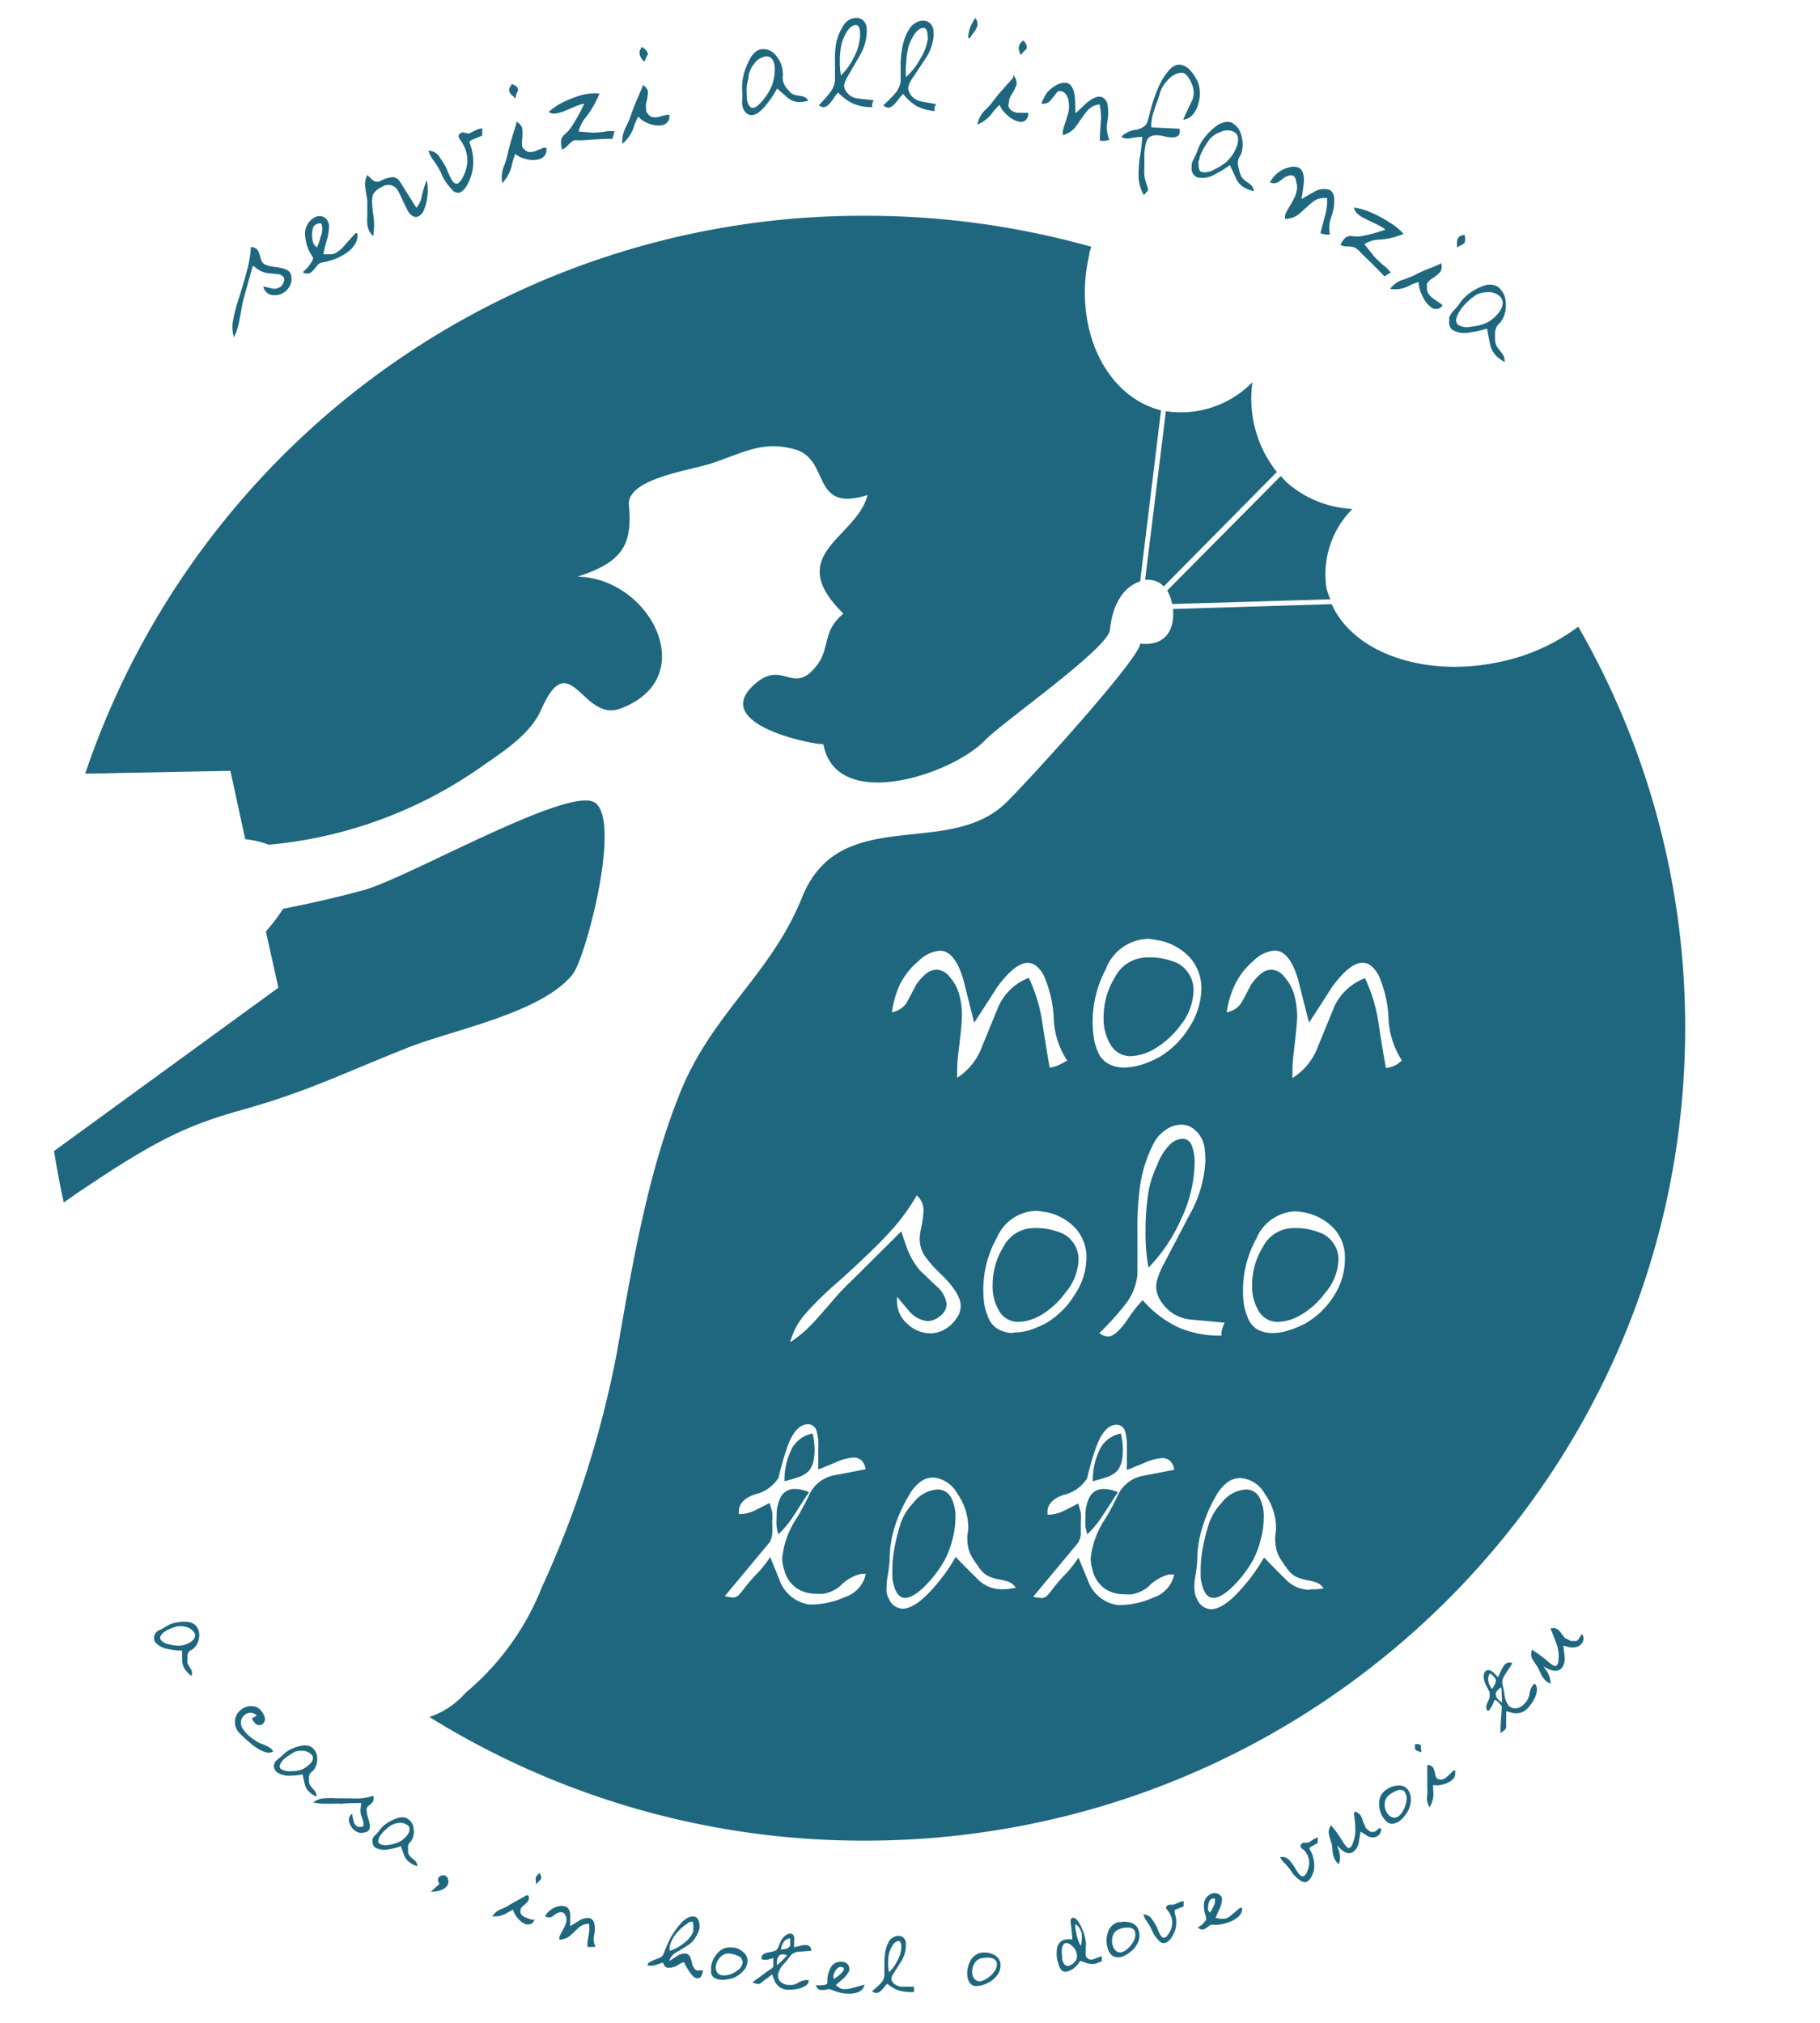 <svg xmlns="http://www.w3.org/2000/svg" viewBox="0 0 135 150"><defs><style>.cls-1,.cls-2,.cls-3{fill:#1f677f;}.cls-2,.cls-3{stroke:#1f677f;}.cls-2{stroke-width:0.13px;}.cls-3{stroke-width:0.14px;}.cls-4{fill:none;}</style></defs><title>logo1</title><g id="Livello_2" data-name="Livello 2"><g id="Livello_1-2" data-name="Livello 1"><path id="_Tracciato_" data-name="&lt;Tracciato&gt;" class="cls-1" d="M82.93,109a2,2,0,0,0,.28-.66,4.15,4.15,0,0,0,.08-.79,4.76,4.76,0,0,0-.15-1.25,2.2,2.2,0,0,0-1.65,1.37,5.13,5.13,0,0,0-.43,2.17c.56-.15.93-.26,1.1-.33A1.82,1.82,0,0,0,82.93,109Z"/><path id="_Tracciato_2" data-name="&lt;Tracciato&gt;" class="cls-1" d="M59,110.41a1.16,1.16,0,0,0-1.06.55,2.86,2.86,0,0,0-.33,1.47,6,6,0,0,0,0,.83c.06.24.09.41.12.52a7.89,7.89,0,0,0,1.2-1.47c.35-.55.71-1.11,1.08-1.66A2.81,2.81,0,0,0,59,110.41Z"/><path id="_Tracciato_3" data-name="&lt;Tracciato&gt;" class="cls-1" d="M69.55,110.45a2.45,2.45,0,0,0-1.81,1,4,4,0,0,0-1,1.74,13.51,13.51,0,0,0-.4,1.64,8.76,8.76,0,0,0-.15,1.57c0,.16,0,.33,0,.5a2.63,2.63,0,0,0,.12.68c.16.6.44.91.84.91s1-.37,1.67-1.1a8.63,8.63,0,0,0,1.25-1.7,6.5,6.5,0,0,0,.55-1.44,6.37,6.37,0,0,0,.25-1.71,3,3,0,0,0-.29-1.42A1.11,1.11,0,0,0,69.55,110.45Z"/><path id="_Tracciato_4" data-name="&lt;Tracciato&gt;" class="cls-1" d="M79,95.89a4,4,0,0,0,1-2.41v-.23a2.15,2.15,0,0,0-1.14-1.76,4.92,4.92,0,0,0-2.26-.42,2.53,2.53,0,0,0-2.17,1.39,5.29,5.29,0,0,0-.8,2.86,3.47,3.47,0,0,0,.5,1.92,1.6,1.6,0,0,0,1.44.78,3.43,3.43,0,0,0,1.52-.43A5.91,5.91,0,0,0,79,95.89Z"/><path id="_Tracciato_5" data-name="&lt;Tracciato&gt;" class="cls-1" d="M60.06,109a2,2,0,0,0,.28-.66,4.15,4.15,0,0,0,.08-.79,4.76,4.76,0,0,0-.15-1.25,2.21,2.21,0,0,0-1.65,1.37,5.13,5.13,0,0,0-.43,2.17c.56-.15.93-.26,1.1-.33A1.82,1.82,0,0,0,60.06,109Z"/><path id="_Tracciato_6" data-name="&lt;Tracciato&gt;" class="cls-1" d="M86.06,43.26a1.79,1.79,0,0,1,.26.23L94.71,35a8.74,8.74,0,0,1-1.81-6.66,7.4,7.4,0,0,1-6.42,2.15L84.94,43A1.72,1.72,0,0,1,86.06,43.26Z"/><path id="_Tracciato_7" data-name="&lt;Tracciato&gt;" class="cls-1" d="M83.86,78.32a3.72,3.72,0,0,0,1.61-.45,6.39,6.39,0,0,0,2.06-1.8,4.31,4.31,0,0,0,1-2.55v-.25a2.28,2.28,0,0,0-1.21-1.86A5.16,5.16,0,0,0,85,71a2.69,2.69,0,0,0-2.3,1.47,5.62,5.62,0,0,0-.84,3,3.68,3.68,0,0,0,.52,2A1.7,1.7,0,0,0,83.86,78.32Z"/><path id="_Tracciato_8" data-name="&lt;Tracciato&gt;" class="cls-1" d="M98.4,43.64a6.82,6.82,0,0,1,1.92-5.9,7.93,7.93,0,0,1-4.91-2L95,35.3l-8.42,8.49a3.53,3.53,0,0,1,.37,1l11.73-.35A5.39,5.39,0,0,1,98.4,43.64Z"/><path id="_Tracciato_9" data-name="&lt;Tracciato&gt;" class="cls-1" d="M17.09,57.16l1.1,5.07a6.52,6.52,0,0,1,1.74.41,32.49,32.49,0,0,0,15.66-5.7c1.63-1.15,3.71-2.42,4.54-4.29,2.14-4.9,3.07.93,5.87-.1,6.08-2.24,2.26-9.68-3.15-9.79,3.24-1.06,4.08-2.27,3.8-5.29-.19-2,4.57-2.57,6.25-3.15,2.37-.81,3.73-1.65,6.05-1,2.7.75,1.13,4.72,5.4,3.39-.81,3.21-6.3,4.37-1.79,8.79-1.61,1.34-.94,2.53-2,3.88-1.69,2.16-2.44-.34-4.38,1.19-4.07,3.23,4.93,4.8,4.89,4.59.91,5.11,9.47,2.34,12-.27,1.26-1.32,9.13-6.8,9.26-8.18.22-2.21,1.24-3.29,2.24-3.59l1.55-12.69c-4.17-1.05-6.55-6.17-5.33-11.52,0-.21.1-.41.16-.61A61.71,61.71,0,0,0,64.14,16,60.82,60.82,0,0,0,6.32,57.37Z"/><path id="_Tracciato_10" data-name="&lt;Tracciato&gt;" class="cls-1" d="M42.46,72.27c1-1.19,3.82-12,1.49-12.84S30.17,65.12,27,66c-1.24.34-3.42.89-6,1.39a13,13,0,0,1-1.28,1.68l.93,4.17L4,85.36l0-.08c.2,1.31.45,2.61.73,3.89.83-.59,1.66-1.15,2.44-1.66,5-3.31,7.26-4.22,10.9-5.24,4.85-1.37,7.27-2.64,12-4.51C33.37,76.4,40.1,75.19,42.46,72.27Z"/><path id="_Tracciato_11" data-name="&lt;Tracciato&gt;" class="cls-1" d="M88.61,86.23a3.34,3.34,0,0,0-.21-1.29.74.74,0,0,0-.71-.5,1.54,1.54,0,0,0-.84.36,4.12,4.12,0,0,0-1,1.56,7.88,7.88,0,0,0-.62,1.8,17.55,17.55,0,0,0-.26,3A14.55,14.55,0,0,0,85.19,94a12.06,12.06,0,0,0,2.41-3.59A9.88,9.88,0,0,0,88.61,86.23Z"/><path id="_Tracciato_composto_" data-name="&lt;Tracciato composto&gt;" class="cls-1" d="M117.07,46.47a14.69,14.69,0,0,1-6,2.65c-5.54,1.13-10.72-.77-12.29-4.32L87,45.16c.15,1.33-.4,2.79-2.43,2.57,0,1-7.42,9.24-9.85,11.7-4.31,4.36-12.4.09-15.23,7.12-2.34,5.82-6.81,8.66-9.16,14.78C48,87.19,46.86,94,45.77,100.23a75.46,75.46,0,0,1-5.59,17.5,19.55,19.55,0,0,1-5.65,7.8,6.11,6.11,0,0,1-2.68,1.79,61,61,0,0,0,32.29,9.17c33.61,0,60.86-27,60.86-60.26A59.5,59.5,0,0,0,117.07,46.47Zm-35,25.27a3.47,3.47,0,0,1,3-2.12,3,3,0,0,1,.63.07,4.28,4.28,0,0,1,2.61,1.37,3.4,3.4,0,0,1,.8,2.27,5.35,5.35,0,0,1-.87,2.81A6.49,6.49,0,0,1,86,78.38a7.13,7.13,0,0,1-1.27.55,4.47,4.47,0,0,1-1.31.23,2.38,2.38,0,0,1-1.23-.29,1.8,1.8,0,0,1-.8-1,3.26,3.26,0,0,1-.25-.91,7.65,7.65,0,0,1-.09-1.1A8.33,8.33,0,0,1,82.09,71.74ZM66.75,73a5.54,5.54,0,0,1,1.41-1.76,2.49,2.49,0,0,1,1.56-.74c.73,0,1.3.7,1.73,2.11l.81,3.23c.56-.85,1.12-1.73,1.68-2.6.89-1.23,1.66-1.84,2.3-1.84.44,0,.83.3,1.17.91a8.9,8.9,0,0,1,.75,3.14,6.09,6.09,0,0,0,1,3.2l-.49.26a2.34,2.34,0,0,1-.81.26c-.26-1.51-.44-2.64-.55-3.36a11.37,11.37,0,0,0-1-3.3,4.07,4.07,0,0,0-2.23,2.08c-.41,1-.82,2-1.23,3A4.64,4.64,0,0,1,71,79.92a2.48,2.48,0,0,1,0-.29v-.25a11.57,11.57,0,0,1,.1-1.41c.17-1.35.25-2.23.25-2.63a5.75,5.75,0,0,0-.19-1.56,3.22,3.22,0,0,0-.67-1.28,1.37,1.37,0,0,0-1-.6,1.33,1.33,0,0,0-.83.33,4.3,4.3,0,0,0-.7.78c-.34.66-.57,1.09-.69,1.31a1.6,1.6,0,0,1-1.11.74A7.32,7.32,0,0,1,66.75,73ZM59.87,97.28A22.75,22.75,0,0,1,62,95.2c.88-.78,1.6-1.45,2.17-2,.86-.8,1.58-1.55,2.19-2.24A15.16,15.16,0,0,0,68,88.64a1.53,1.53,0,0,1,.39.54,1.56,1.56,0,0,1,.11.62A7.91,7.91,0,0,1,68.34,91a4.56,4.56,0,0,0-.12.84A2.36,2.36,0,0,0,68.51,93a8.09,8.09,0,0,0,1.16,1.36c1.06,1,1.59,1.86,1.59,2.44a1.68,1.68,0,0,1-.12.63,2.78,2.78,0,0,1-.46.67,2.46,2.46,0,0,1-.78.57,2.12,2.12,0,0,1-.89.2,2.47,2.47,0,0,1-1.71-.71,2.17,2.17,0,0,1-.76-1.65,2.88,2.88,0,0,1,0-.35c.31.38.62.74.94,1.11a2,2,0,0,0,1.33.69,1.29,1.29,0,0,0,.45-.09,1.54,1.54,0,0,0,.44-.26,1.14,1.14,0,0,0,.52-.91,2.11,2.11,0,0,0-.75-1.32l-1.22-1.16a5.6,5.6,0,0,1-1-1.74c-.06-.18-.2-.57-.4-1.17l-3.65,3.63a16.26,16.26,0,0,0-1.45,1.53c-.75.86-1.23,1.41-1.45,1.64a9.15,9.15,0,0,1-1.69,1.42A5.27,5.27,0,0,1,59.87,97.28Zm-1.68,19.19a2.3,2.3,0,0,0,.93,1.32,2.54,2.54,0,0,0,1.42.39,3.52,3.52,0,0,0,.56,0,2.64,2.64,0,0,0,1.21-.56,3.19,3.19,0,0,1,1.55-.91l.36,0a2.28,2.28,0,0,1-1.55,1.72,6.22,6.22,0,0,1-2.62.55,2.76,2.76,0,0,1-2.22-1.79l-.7-1.73a8.8,8.8,0,0,1-.9,1.15,12.34,12.34,0,0,0-1,1.14,4.51,4.51,0,0,1-.48.57.59.59,0,0,1-.4.14,3.26,3.26,0,0,1-.59-.1l3.33-4a1.62,1.62,0,0,0,.19-.58,8.43,8.43,0,0,0,0-.87,6.45,6.45,0,0,0,0-.79c-.07-.25-.13-.47-.19-.67l-1.15.58a2.72,2.72,0,0,1-1.13.25.51.51,0,0,1,0-.13v-.1c0-.53.41-1,1.24-1.25a2.8,2.8,0,0,0,1.7-1.22,22.6,22.6,0,0,1,.66-2.32c.4-1.1.92-1.65,1.54-1.65a.66.66,0,0,1,.62.5,3.83,3.83,0,0,1,.13,1.17c0,.26,0,.52,0,.74l0,.66a.56.56,0,0,0,0,.27c.09,0,.52-.2,1.31-.52a3.88,3.88,0,0,1,1.3-.35.89.89,0,0,1,.58.2,1.08,1.08,0,0,1,.31.67l-2.38.46a2.56,2.56,0,0,0-1.79,1.42,18,18,0,0,1-.91,1.71,6.49,6.49,0,0,0-1.1,3A2.82,2.82,0,0,0,58.19,116.47Zm16.09,1.38a2.48,2.48,0,0,1-1.8-.79c-.54-.53-1.07-1.06-1.59-1.61a13.18,13.18,0,0,1-1.61,2.25q-1.38,1.59-2.34,1.59a1.16,1.16,0,0,1-1-.72,1.33,1.33,0,0,1-.17-.46,2.21,2.21,0,0,1,0-.51,4.31,4.31,0,0,1,.07-.72,11.36,11.36,0,0,0,.15-1.23,8.06,8.06,0,0,1,.4-2.5,10.74,10.74,0,0,1,1.05-2.29,3.07,3.07,0,0,1,.86-1,1.6,1.6,0,0,1,.92-.3A2.27,2.27,0,0,1,71,110.74a4.4,4.4,0,0,1,.82,2.52,2.48,2.48,0,0,1-.06.54,3,3,0,0,0,0,.48,2.5,2.5,0,0,0,.37,1.24c.08.13.25.39.52.76a1.83,1.83,0,0,0,.65.59,3.32,3.32,0,0,0,.85.26,3.66,3.66,0,0,1,.75.2,1.3,1.3,0,0,1,.45.4A4.62,4.62,0,0,1,74.28,117.85Zm.86-19A2.34,2.34,0,0,1,74,98.54a1.77,1.77,0,0,1-.75-1,3.28,3.28,0,0,1-.24-.85,7,7,0,0,1-.07-1,7.79,7.79,0,0,1,1-3.9,3.27,3.27,0,0,1,2.83-2,3.38,3.38,0,0,1,.6.06,4,4,0,0,1,2.46,1.29,3.22,3.22,0,0,1,.76,2.14A5,5,0,0,1,79.72,96a6.12,6.12,0,0,1-2.14,2.12,7.46,7.46,0,0,1-1.2.51A3.92,3.92,0,0,1,75.14,98.81Zm5.92,17.66a2.34,2.34,0,0,0,.93,1.32,2.54,2.54,0,0,0,1.42.39,3.43,3.43,0,0,0,.56,0,2.64,2.64,0,0,0,1.21-.56,3.15,3.15,0,0,1,1.55-.91l.37,0a2.31,2.31,0,0,1-1.56,1.72,6.22,6.22,0,0,1-2.62.55,2.74,2.74,0,0,1-2.21-1.79c-.33-.79-.56-1.36-.71-1.73a9.55,9.55,0,0,1-.89,1.15,11.41,11.41,0,0,0-1,1.14,3.27,3.27,0,0,1-.48.57.59.59,0,0,1-.39.14,3.19,3.19,0,0,1-.6-.1l3.33-4a1.67,1.67,0,0,0,.2-.58c0-.17,0-.45,0-.87a6.45,6.45,0,0,0,0-.79c-.07-.25-.13-.47-.19-.67l-1.14.58a2.76,2.76,0,0,1-1.14.25.51.51,0,0,1,0-.13v-.1c0-.53.42-1,1.24-1.25a2.8,2.8,0,0,0,1.7-1.22,20,20,0,0,1,.67-2.32q.6-1.65,1.53-1.65a.66.66,0,0,1,.62.5,3.83,3.83,0,0,1,.13,1.17c0,.26,0,.52,0,.74s0,.45,0,.66a.56.56,0,0,0,0,.27c.09,0,.52-.2,1.31-.52a3.88,3.88,0,0,1,1.3-.35.87.87,0,0,1,.58.2,1.08,1.08,0,0,1,.32.67l-2.39.46a2.56,2.56,0,0,0-1.79,1.42,18,18,0,0,1-.91,1.71,6.53,6.53,0,0,0-1.11,3A3.13,3.13,0,0,0,81.06,116.47Zm3.68-20.08a9.26,9.26,0,0,0-1,1.26c-.63.94-1.15,1.42-1.55,1.42a1.06,1.06,0,0,1-.64-.26,20.43,20.43,0,0,0,1.82-2,4.3,4.3,0,0,0,1-2.33V91.1a20.68,20.68,0,0,1,.21-3.25,10,10,0,0,1,1-3.08,2.67,2.67,0,0,1,.91-1,2,2,0,0,1,1.14-.37,1.44,1.44,0,0,1,1,.39A2.11,2.11,0,0,1,89.33,85a6.83,6.83,0,0,1,.08,1.06,9,9,0,0,1-1.2,4.07l-2,3.82a6,6,0,0,0-.33.81,2.18,2.18,0,0,0-.12.69,2.11,2.11,0,0,0,.45,1.18,2.88,2.88,0,0,0,2.13,1.22l2.49.23c-.06.16-.12.3-.16.43a1.54,1.54,0,0,0-.07.53,7.71,7.71,0,0,1-3.2-.61A8.17,8.17,0,0,1,84.74,96.39Zm12.42,21.46a2.48,2.48,0,0,1-1.81-.79c-.54-.53-1.06-1.06-1.59-1.61a13.18,13.18,0,0,1-1.61,2.25q-1.38,1.59-2.34,1.59a1.17,1.17,0,0,1-1-.72,1.33,1.33,0,0,1-.17-.46,2.94,2.94,0,0,1-.05-.51,4.31,4.31,0,0,1,.07-.72,11.36,11.36,0,0,0,.15-1.23,8.06,8.06,0,0,1,.4-2.5,10.74,10.74,0,0,1,1-2.29,3.19,3.19,0,0,1,.86-1,1.61,1.61,0,0,1,.93-.3,2.26,2.26,0,0,1,1.83,1.19,4.33,4.33,0,0,1,.82,2.52,3.29,3.29,0,0,1-.05.54,2.17,2.17,0,0,0,0,.48,2.48,2.48,0,0,0,.36,1.24c.08.13.25.39.52.76a1.91,1.91,0,0,0,.65.59,3.45,3.45,0,0,0,.85.26,3.66,3.66,0,0,1,.75.2,1.22,1.22,0,0,1,.45.4A4.61,4.61,0,0,1,97.16,117.85ZM99,96a6.12,6.12,0,0,1-2.14,2.12,7.46,7.46,0,0,1-1.2.51,3.92,3.92,0,0,1-1.24.22,2.34,2.34,0,0,1-1.16-.27,1.77,1.77,0,0,1-.75-1,3.72,3.72,0,0,1-.24-.85,7,7,0,0,1-.07-1,7.9,7.9,0,0,1,1-3.9,3.26,3.26,0,0,1,2.83-2,3.38,3.38,0,0,1,.6.06A4,4,0,0,1,99,91.16a3.17,3.17,0,0,1,.76,2.14A5,5,0,0,1,99,96Zm4.61-17.06a2.41,2.41,0,0,1-.81.26c-.26-1.51-.45-2.64-.55-3.36a11.69,11.69,0,0,0-1-3.3A4.09,4.09,0,0,0,99,74.58c-.41,1-.82,2-1.23,3a4.63,4.63,0,0,1-1.9,2.36,1.32,1.32,0,0,1,0-.29v-.25a11.57,11.57,0,0,1,.1-1.41c.16-1.35.25-2.23.25-2.63A6.17,6.17,0,0,0,96,73.78a3.25,3.25,0,0,0-.68-1.28,1.37,1.37,0,0,0-1-.6,1.29,1.29,0,0,0-.82.33,4.3,4.3,0,0,0-.7.78c-.34.66-.57,1.09-.7,1.31a1.56,1.56,0,0,1-1.11.74A7.32,7.32,0,0,1,91.61,73,5.44,5.44,0,0,1,93,71.23a2.47,2.47,0,0,1,1.55-.74c.73,0,1.3.7,1.73,2.11.27,1.07.54,2.16.82,3.23.56-.85,1.12-1.73,1.68-2.6.89-1.23,1.65-1.84,2.3-1.84.43,0,.82.3,1.17.91a8.73,8.73,0,0,1,.74,3.14,6.18,6.18,0,0,0,1,3.2Z"/><path id="_Tracciato_12" data-name="&lt;Tracciato&gt;" class="cls-1" d="M92.42,110.45a2.45,2.45,0,0,0-1.81,1,4.14,4.14,0,0,0-1,1.74,13.51,13.51,0,0,0-.4,1.64,8.76,8.76,0,0,0-.15,1.57c0,.16,0,.33,0,.5a3.15,3.15,0,0,0,.12.68c.16.6.44.91.84.91s1-.37,1.67-1.1a8.63,8.63,0,0,0,1.25-1.7,6.5,6.5,0,0,0,.55-1.44,6.37,6.37,0,0,0,.25-1.71,3.08,3.08,0,0,0-.28-1.42A1.13,1.13,0,0,0,92.42,110.45Z"/><path id="_Tracciato_13" data-name="&lt;Tracciato&gt;" class="cls-1" d="M98.11,91.49a4.9,4.9,0,0,0-2.25-.42,2.54,2.54,0,0,0-2.18,1.39,5.29,5.29,0,0,0-.8,2.86,3.47,3.47,0,0,0,.5,1.92,1.6,1.6,0,0,0,1.44.78,3.43,3.43,0,0,0,1.52-.43,5.91,5.91,0,0,0,1.94-1.7,4,4,0,0,0,1-2.41v-.23A2.15,2.15,0,0,0,98.11,91.49Z"/><path id="_Tracciato_14" data-name="&lt;Tracciato&gt;" class="cls-1" d="M81.85,110.41a1.17,1.17,0,0,0-1,.55,2.86,2.86,0,0,0-.33,1.47,6,6,0,0,0,0,.83c.06.24.1.41.12.52a7.51,7.51,0,0,0,1.2-1.47l1.08-1.66A2.82,2.82,0,0,0,81.85,110.41Z"/><path id="_Tracciato_composto_2" data-name="&lt;Tracciato composto&gt;" class="cls-2" d="M19.68,19.7a2.79,2.79,0,0,0,.71.16c.61.07,1,.22,1.08.42a.56.56,0,0,1,.07.26.94.94,0,0,1,0,.35,1.14,1.14,0,0,1-.18.41,1,1,0,0,1-.29.3,1.09,1.09,0,0,1-.78.22.71.71,0,0,1-.61-.36.4.4,0,0,1-.06-.13l.57.13a.87.87,0,0,0,.64-.13.53.53,0,0,0,.15-.15,1,1,0,0,0,.11-.21.48.48,0,0,0,0-.45.67.67,0,0,0-.54-.26l-.69-.07a1.79,1.79,0,0,1-.75-.31l-.39-.29c-.22.77-.43,1.53-.64,2.29a9,9,0,0,0-.22.94c-.09.51-.15.83-.18,1a5,5,0,0,1-.31,1,2.39,2.39,0,0,1,0-1.13,10.86,10.86,0,0,1,.33-1.31c.17-.52.3-.95.4-1.3.16-.52.29-1,.38-1.4a7.71,7.71,0,0,0,.19-1.29.47.47,0,0,1,.26.08.49.49,0,0,1,.17.18,3.08,3.08,0,0,1,.16.48,2.91,2.91,0,0,0,.12.32A.78.78,0,0,0,19.68,19.7Z"/><path id="_Tracciato_composto_3" data-name="&lt;Tracciato composto&gt;" class="cls-2" d="M23.1,19.56a.88.88,0,0,0,.16-.3.26.26,0,0,0,0-.21.71.71,0,0,0-.09-.15l-.08-.13a3.07,3.07,0,0,1-.39-1.29,1.3,1.3,0,0,1,.6-1.26.68.68,0,0,1,.57-.11.58.58,0,0,1,.39.34.66.66,0,0,1,.08.36,3.93,3.93,0,0,1-.18,1.05,9.31,9.31,0,0,0-.25,1.06l.5,0a1,1,0,0,0,.46-.07l.1-.05.08-.06a2.46,2.46,0,0,0,.55-.49c.54-.62.83-.93.84-.94a1.14,1.14,0,0,1-.22.85,2.24,2.24,0,0,1-.71.64,4,4,0,0,1-.72.36,5.72,5.72,0,0,1-.72.21,1.19,1.19,0,0,0-.43.12.31.31,0,0,0-.09.07l-.24.3-.15.17-.16.14a.45.45,0,0,1-.43,0l.3-.3A3.29,3.29,0,0,0,23.1,19.56Zm.34-3a.61.61,0,0,0-.32.47,2,2,0,0,0,.08,1.07,1.14,1.14,0,0,0,.33.35,4.11,4.11,0,0,0,.31-.85,1.57,1.57,0,0,0,.08-1C23.84,16.48,23.68,16.46,23.44,16.57Z"/><path id="_Tracciato_composto_4" data-name="&lt;Tracciato composto&gt;" class="cls-2" d="M27.31,16.6a4.37,4.37,0,0,1,0-.64c0-.66,0-1,0-1.11-.05-.31-.11-.62-.14-.92a1.28,1.28,0,0,1,.1-.84,4.24,4.24,0,0,0,.42.38.59.59,0,0,0,.57,0,2.22,2.22,0,0,1,.89-.27.64.64,0,0,1,.42.24l1.31,2.08a1.85,1.85,0,0,0,.46-.92,7.17,7.17,0,0,1,.29-1,3.07,3.07,0,0,1,0,1,3.25,3.25,0,0,1-.27,1,.8.8,0,0,1-.32.37.37.37,0,0,1-.38,0,.93.93,0,0,1-.35-.36c-.25-.47-.47-1-.72-1.48a.89.89,0,0,0-1.32-.31,1.48,1.48,0,0,0-.66.57,2.18,2.18,0,0,0-.06.82q0,.26.09.81a5.32,5.32,0,0,1,0,1.35A1.18,1.18,0,0,1,27.4,17,2.15,2.15,0,0,1,27.31,16.6Z"/><path id="_Tracciato_composto_5" data-name="&lt;Tracciato composto&gt;" class="cls-2" d="M33.07,12.53a8.26,8.26,0,0,0,.37.83c.18.28.36.38.55.3a1.19,1.19,0,0,0,.43-.55,3,3,0,0,0,.3-1,2.42,2.42,0,0,0-.12-1,2.66,2.66,0,0,0-.28-.59.91.91,0,0,0-.12-.17.66.66,0,0,1-.1-.17.18.18,0,0,1,0-.16.52.52,0,0,1,.22-.15l.14.05.1,0,.13.05.1,0,.29-.14.29-.14a1.62,1.62,0,0,1,.34-.1c0,.07,0,.12,0,.16a1.15,1.15,0,0,0,0,.26l-.6.25a.92.92,0,0,0-.32.18.22.22,0,0,0,0,.21l.08.25a3.73,3.73,0,0,1,.17,1.1,3.39,3.39,0,0,1-.2,1.15,3.85,3.85,0,0,1-.29.61,1.18,1.18,0,0,1-.44.45.44.44,0,0,1-.27,0,.53.53,0,0,1-.27-.2,4.78,4.78,0,0,1-.43-.53,2.78,2.78,0,0,1-.34-.63,5.51,5.51,0,0,0-.6-1,2.64,2.64,0,0,1-.33-.6.91.91,0,0,1,.72.5A5.21,5.21,0,0,1,33.07,12.53Z"/><path id="_Tracciato_composto_6" data-name="&lt;Tracciato composto&gt;" class="cls-2" d="M38.85,11.12a.6.6,0,0,0,.4.22,1.17,1.17,0,0,0,.47-.07l.27-.11.35-.14.12,0a.66.66,0,0,1-.09.45.69.69,0,0,1-.34.26,1.72,1.72,0,0,1-1,0,1.66,1.66,0,0,1-.83-.43,6.15,6.15,0,0,0-.28.84,2.65,2.65,0,0,1-.62,1.29,2.2,2.2,0,0,1,.18-1.18,7.87,7.87,0,0,0,.23-.77c.06-.31.17-.71.31-1.18.19-.64.31-1,.35-1.16a.71.71,0,0,1,.3.37,3.8,3.8,0,0,1,0,.82,1.5,1.5,0,0,0,0,.53,1.47,1.47,0,0,0,.06.14A.48.48,0,0,0,38.85,11.12Zm-.66-3.95A1.65,1.65,0,0,0,38,7a.71.71,0,0,1-.16-.24.54.54,0,0,1,0-.18A2,2,0,0,1,38,6.31c.21.09.32.18.35.27a.38.38,0,0,1,0,.15C38.25,6.89,38.22,7,38.19,7.17Z"/><path id="_Tracciato_composto_7" data-name="&lt;Tracciato composto&gt;" class="cls-2" d="M44.37,7a7.16,7.16,0,0,1-1,1.7,2.64,2.64,0,0,0-.53,1.11l1.11.09a5.92,5.92,0,0,0,1.13-.11h.42l-.12.44c-.74,0-1.47.06-2.21.11l-.26,0a1,1,0,0,0-.27,0l-.09,0a2,2,0,0,0-.49.41,1.12,1.12,0,0,1-.32.25,1.55,1.55,0,0,1-.06-.48.66.66,0,0,1,.25-.51,2.89,2.89,0,0,0,.53-.59l.3-.49a14.86,14.86,0,0,0,.69-1.33l-.32.06a5.17,5.17,0,0,0-.57.21c-.54.23-.86.37-1,.4a2.21,2.21,0,0,1-.43.09.6.6,0,0,1-.32-.07,4.94,4.94,0,0,1,1-.66,8.91,8.91,0,0,1,1.38-.53A4,4,0,0,1,44.37,7Z"/><path id="_Tracciato_composto_8" data-name="&lt;Tracciato composto&gt;" class="cls-2" d="M48,8.47a.61.61,0,0,0,.36.27,1.12,1.12,0,0,0,.48,0l.27-.07.37-.09.11,0a.59.59,0,0,1-.49.64,1.75,1.75,0,0,1-1-.14,1.68,1.68,0,0,1-.77-.55,6.12,6.12,0,0,0-.36.8,2.57,2.57,0,0,1-.75,1.2,2.28,2.28,0,0,1,.3-1.15,7.45,7.45,0,0,0,.31-.73c.1-.31.24-.68.43-1.13.26-.6.42-1,.47-1.11A.71.71,0,0,1,48,6.8a3.68,3.68,0,0,1-.13.81,1.67,1.67,0,0,0,0,.52s0,.1,0,.15A.59.59,0,0,0,48,8.47Zm-.24-4c-.07-.11-.12-.17-.14-.2A.75.75,0,0,1,47.51,4a.62.62,0,0,1,0-.18,1.1,1.1,0,0,1,.12-.25c.19.12.29.22.31.32A.38.38,0,0,1,48,4C47.88,4.19,47.83,4.33,47.79,4.45Z"/><path id="_Tracciato_composto_9" data-name="&lt;Tracciato composto&gt;" class="cls-2" d="M55.27,8.18a.51.51,0,0,1-.1-.21,1,1,0,0,1-.05-.24,2.06,2.06,0,0,1,0-.34,5,5,0,0,0,0-.6,3.93,3.93,0,0,1,.1-1.22,5.17,5.17,0,0,1,.45-1.14,1.57,1.57,0,0,1,.41-.53.84.84,0,0,1,.46-.19,1.14,1.14,0,0,1,1,.49A2,2,0,0,1,58,5.38a1.14,1.14,0,0,1,0,.26,1.93,1.93,0,0,0,0,.23,1.11,1.11,0,0,0,.21.58c0,.06.14.18.28.35a.75.75,0,0,0,.33.26,1.6,1.6,0,0,0,.43.1,2,2,0,0,1,.37.08.66.66,0,0,1,.23.18,1.86,1.86,0,0,1-.5.08,1.24,1.24,0,0,1-.9-.32l-.83-.72a7.26,7.26,0,0,1-.73,1.14c-.42.55-.78.84-1.09.87A.55.55,0,0,1,55.27,8.18Zm.2-2.63c0,.27-.11.54-.14.81a4.85,4.85,0,0,0,0,.76c0,.07,0,.15,0,.23a1.45,1.45,0,0,0,.09.32q.15.42.45.39c.21,0,.47-.23.78-.6a4.59,4.59,0,0,0,.57-.87,2.68,2.68,0,0,0,.23-.71,2.74,2.74,0,0,0,.08-.83,1.24,1.24,0,0,0-.18-.67.57.57,0,0,0-.55-.26,1.34,1.34,0,0,0-.9.55A2.15,2.15,0,0,0,55.47,5.55Z"/><path id="_Tracciato_composto_10" data-name="&lt;Tracciato composto&gt;" class="cls-2" d="M62,6V4.58a7.39,7.39,0,0,1,.08-1.35A3.87,3.87,0,0,1,62.57,2,1.18,1.18,0,0,1,63,1.54a1,1,0,0,1,.52-.15.67.67,0,0,1,.46.17.75.75,0,0,1,.24.51,3,3,0,0,1,0,.44,3.65,3.65,0,0,1-.56,1.68l-.91,1.57a2.16,2.16,0,0,0-.14.33.79.79,0,0,0-.06.29.87.87,0,0,0,.2.49,1.24,1.24,0,0,0,.9.5l1.06.12-.08.17a.69.69,0,0,0,0,.22,3.38,3.38,0,0,1-1.35-.27,3.58,3.58,0,0,1-1.11-.85,4,4,0,0,0-.41.53c-.27.39-.48.59-.65.59a.42.42,0,0,1-.27-.09,10.44,10.44,0,0,0,.76-.86A1.85,1.85,0,0,0,62,6Zm1.85-3.4A1.17,1.17,0,0,0,63.78,2a.32.32,0,0,0-.31-.21.68.68,0,0,0-.38.15,1.69,1.69,0,0,0-.47.64,2.93,2.93,0,0,0-.28.75,6.36,6.36,0,0,0-.11,1.26,6,6,0,0,0,.11,1.14A5.16,5.16,0,0,0,63.4,4.27,4,4,0,0,0,63.87,2.56Z"/><path id="_Tracciato_composto_11" data-name="&lt;Tracciato composto&gt;" class="cls-2" d="M66.87,6.06l0-.68,0-.7a7.1,7.1,0,0,1,.16-1.33,3.58,3.58,0,0,1,.53-1.25,1.24,1.24,0,0,1,.44-.38,1,1,0,0,1,.52-.12.72.72,0,0,1,.45.2.81.81,0,0,1,.21.53,2.12,2.12,0,0,1,0,.44,3.66,3.66,0,0,1-.65,1.64l-1,1.5a2.45,2.45,0,0,0-.16.33,1,1,0,0,0-.07.28.93.93,0,0,0,.17.5,1.27,1.27,0,0,0,.87.57l1,.18-.08.17a.6.6,0,0,0,0,.22A3.54,3.54,0,0,1,68,7.8,3.87,3.87,0,0,1,67,6.87a3.6,3.6,0,0,0-.44.5c-.28.37-.51.56-.68.55a.41.41,0,0,1-.26-.12,9.89,9.89,0,0,0,.8-.8A1.8,1.8,0,0,0,66.87,6.06Zm2-3.26a1.44,1.44,0,0,0-.06-.54A.34.34,0,0,0,68.53,2a.66.66,0,0,0-.38.12,1.65,1.65,0,0,0-.51.61,3.39,3.39,0,0,0-.32.73,6.18,6.18,0,0,0-.17,1.24,5.44,5.44,0,0,0,0,1.15,5,5,0,0,0,1.14-1.41A3.91,3.91,0,0,0,68.9,2.8Z"/><path id="_Tracciato_composto_12" data-name="&lt;Tracciato composto&gt;" class="cls-2" d="M71.88,2.81A3.07,3.07,0,0,1,72,2.12a4.7,4.7,0,0,1,.34-.67.62.62,0,0,1,.11.39,1.35,1.35,0,0,1-.31.57A4.52,4.52,0,0,0,71.88,2.81Z"/><path id="_Tracciato_composto_13" data-name="&lt;Tracciato composto&gt;" class="cls-2" d="M74.73,7.86a.71.71,0,0,0,.27.4,1.32,1.32,0,0,0,.45.17l.27,0,.37,0,.12,0A.62.62,0,0,1,76,8.9a.57.57,0,0,1-.41.06,1.77,1.77,0,0,1-.86-.5,1.81,1.81,0,0,1-.56-.8,5.49,5.49,0,0,0-.58.62,2.38,2.38,0,0,1-1,.84,2,2,0,0,1,.62-1,5.16,5.16,0,0,0,.5-.57c.19-.25.43-.56.75-.91l.77-.87a.82.82,0,0,1,.11.49,3.38,3.38,0,0,1-.36.72,1.37,1.37,0,0,0-.2.47s0,.11,0,.16A.68.68,0,0,0,74.73,7.86Zm1-3.88a1.54,1.54,0,0,0-.08-.24.69.69,0,0,1,0-.3.28.28,0,0,1,.07-.16,1,1,0,0,1,.18-.19.64.64,0,0,1,.2.42.38.38,0,0,1-.06.13C75.88,3.77,75.79,3.88,75.72,4Z"/><path id="_Tracciato_composto_14" data-name="&lt;Tracciato composto&gt;" class="cls-2" d="M78.43,6.35a1.07,1.07,0,0,1,.68-.14c.3.07.49.41.55,1s0,.88.08,1.32l.87-.82c.45-.38.81-.53,1.07-.46a.65.65,0,0,1,.4.47,3.58,3.58,0,0,1,0,1.27,2.44,2.44,0,0,0,.12,1.33l-.21.05a1.23,1.23,0,0,1-.34,0c0-.61.06-1,.07-1.34a4.2,4.2,0,0,0-.11-1.36,1.49,1.49,0,0,0-1.06.56c-.25.31-.49.68-.72,1a1.72,1.72,0,0,1-.93.71s0-.07,0-.11l0-.09a4,4,0,0,1,.15-.53c.16-.5.26-.83.29-1a2.18,2.18,0,0,0,0-.61,1.3,1.3,0,0,0-.17-.56.62.62,0,0,0-.37-.32.52.52,0,0,0-.36,0A2.27,2.27,0,0,0,78.2,7c-.18.23-.3.37-.37.45a.61.61,0,0,1-.49.18,2.78,2.78,0,0,1,.39-.73A2.14,2.14,0,0,1,78.43,6.35Z"/><path id="_Tracciato_composto_15" data-name="&lt;Tracciato composto&gt;" class="cls-2" d="M85.19,9l.15-.56.15-.57A11.57,11.57,0,0,1,86,6.47a4.64,4.64,0,0,1,.69-1.13,1.26,1.26,0,0,1,.52-.43.72.72,0,0,1,.52,0,1.27,1.27,0,0,1,.51.35,3.49,3.49,0,0,1,.47.68,2,2,0,0,1,.22.84,2.51,2.51,0,0,1-.12.94,1.89,1.89,0,0,1-.37.72,1,1,0,0,1-.57.35c.21-.47.43-.93.65-1.39a1.86,1.86,0,0,0,.09-.55,1.73,1.73,0,0,0-.11-.56,2.66,2.66,0,0,0-.37-.68.75.75,0,0,0-.36-.27.84.84,0,0,0-.27,0,1.6,1.6,0,0,0-.93.56A2.48,2.48,0,0,0,86,6.8a8,8,0,0,1-.28.86c-.14.39-.22.64-.25.74a4.64,4.64,0,0,0-.12.58,2.42,2.42,0,0,0,0,.53l2.09.1a1.87,1.87,0,0,1,0,.25q-.14.42-1.08.18c-.64-.15-1.06-.08-1.27.21a1.24,1.24,0,0,0-.16.38,4.56,4.56,0,0,0-.11,1.18c0,.21,0,.42,0,.64a3.52,3.52,0,0,0,0,.58,4,4,0,0,0,.16.64l.1.29a.18.18,0,0,1,0,.13l-.09.12-.13.15A2.77,2.77,0,0,1,84.52,13a8.33,8.33,0,0,1,.13-1.54,13.8,13.8,0,0,0,.15-1.38,5.61,5.61,0,0,0-.92.1,1.09,1.09,0,0,1-.48,0,.35.35,0,0,1-.12-.05,1.78,1.78,0,0,1,1.06-.45C84.82,9.55,85.1,9.34,85.19,9Z"/><path id="_Tracciato_composto_16" data-name="&lt;Tracciato composto&gt;" class="cls-2" d="M88.46,12.63a.65.65,0,0,1,0-.24,2,2,0,0,1,0-.24,3.05,3.05,0,0,1,.13-.31,5.47,5.47,0,0,0,.25-.53,3.46,3.46,0,0,1,.55-1.06,4.72,4.72,0,0,1,.84-.83,1.49,1.49,0,0,1,.57-.28.85.85,0,0,1,.5,0,1.31,1.31,0,0,1,.71.92,2.13,2.13,0,0,1,0,1.3,1.51,1.51,0,0,1-.11.22,1.31,1.31,0,0,0-.1.21,1.11,1.11,0,0,0,0,.63,4,4,0,0,0,.12.45,1,1,0,0,0,.2.39,2,2,0,0,0,.36.3,2.13,2.13,0,0,1,.31.25.8.8,0,0,1,.14.28,2.68,2.68,0,0,1-.48-.17,1.44,1.44,0,0,1-.71-.73l-.49-1.05a6.24,6.24,0,0,1-1.1.69,1.75,1.75,0,0,1-1.32.26A.65.65,0,0,1,88.46,12.63Zm1.18-2.3c-.15.22-.3.44-.43.67a3.44,3.44,0,0,0-.3.69c0,.07,0,.14-.07.22a1.42,1.42,0,0,0,0,.33c0,.3.07.49.25.57a1.32,1.32,0,0,0,1-.18,4.05,4.05,0,0,0,.84-.51,2.9,2.9,0,0,0,.49-.53,2.79,2.79,0,0,0,.38-.72,1.37,1.37,0,0,0,.09-.69.66.66,0,0,0-.41-.5,1.25,1.25,0,0,0-1,.06A1.89,1.89,0,0,0,89.64,10.33Z"/><path id="_Tracciato_composto_17" data-name="&lt;Tracciato composto&gt;" class="cls-2" d="M95.59,12.49a1.1,1.1,0,0,1,.71,0c.27.14.4.52.34,1.09s-.12.87-.18,1.3l1-.57a1.35,1.35,0,0,1,1.15-.17.69.69,0,0,1,.29.57A3.28,3.28,0,0,1,98.71,16a2.42,2.42,0,0,0-.14,1.33h-.22a1.3,1.3,0,0,1-.33-.08L98.35,16a4.46,4.46,0,0,0,.16-1.36,1.44,1.44,0,0,0-1.16.27c-.3.24-.61.54-.91.8a1.63,1.63,0,0,1-1.06.46.49.49,0,0,1,0-.11l0-.09a3.54,3.54,0,0,1,.24-.48,9.37,9.37,0,0,0,.49-.88,2.26,2.26,0,0,0,.16-.59,1.32,1.32,0,0,0-.07-.58A.58.58,0,0,0,96,13a.53.53,0,0,0-.36-.05,1.24,1.24,0,0,0-.38.15l-.45.33a.63.63,0,0,1-.52.06,2.36,2.36,0,0,1,.53-.62A1.84,1.84,0,0,1,95.59,12.49Z"/><path id="_Tracciato_composto_18" data-name="&lt;Tracciato composto&gt;" class="cls-2" d="M104,17.32a5.39,5.39,0,0,1-1.81.39,2.21,2.21,0,0,0-1.08.38l.75.95a7.71,7.71,0,0,0,.89.82,1.06,1.06,0,0,1,.15.15l.17.18-.37.22q-.82-.86-1.68-1.68l-.19-.2a1.47,1.47,0,0,0-.23-.18l-.08-.05a1.71,1.71,0,0,0-.61-.09.87.87,0,0,1-.39-.08,1.14,1.14,0,0,1,.26-.39.56.56,0,0,1,.49-.17,2.42,2.42,0,0,0,.76,0l.52-.11a10.7,10.7,0,0,0,1.34-.42,1.89,1.89,0,0,0-.27-.2,5.45,5.45,0,0,0-.55-.3l-1-.49a1.87,1.87,0,0,1-.36-.27.77.77,0,0,1-.19-.31,4.71,4.71,0,0,1,1.16.35,9.13,9.13,0,0,1,1.34.72A4.24,4.24,0,0,1,104,17.32Z"/><path id="_Tracciato_composto_19" data-name="&lt;Tracciato composto&gt;" class="cls-2" d="M105.79,21.3a.76.76,0,0,0,.1.49,1.28,1.28,0,0,0,.36.38,1.91,1.91,0,0,0,.24.17l.33.23.1.08a.5.5,0,0,1-.37.2.56.56,0,0,1-.4-.15,2.08,2.08,0,0,1-.62-.87,2,2,0,0,1-.23-1,4,4,0,0,0-.77.28,2.08,2.08,0,0,1-1.29.26,1.69,1.69,0,0,1,.94-.59l.68-.27a9.76,9.76,0,0,1,1-.47c.56-.22.91-.36,1-.42a.76.76,0,0,1-.08.51,2.7,2.7,0,0,1-.59.47,1.1,1.1,0,0,0-.36.35.91.91,0,0,0-.07.14A.65.65,0,0,0,105.79,21.3Zm2.35-3.06c0-.14,0-.23,0-.26a.66.66,0,0,1,.07-.3.36.36,0,0,1,.13-.11.67.67,0,0,1,.24-.08.79.79,0,0,1,0,.47.36.36,0,0,1-.11.1A3.21,3.21,0,0,0,108.14,18.24Z"/><path id="_Tracciato_composto_20" data-name="&lt;Tracciato composto&gt;" class="cls-2" d="M107.57,23.77a1,1,0,0,1,0-.24,1,1,0,0,1,.11-.21,2,2,0,0,1,.21-.26c.2-.22.33-.37.37-.43a3,3,0,0,1,.79-.84,4,4,0,0,1,1-.53,1.28,1.28,0,0,1,.62-.08.87.87,0,0,1,.48.21,1.52,1.52,0,0,1,.48,1.12,2,2,0,0,1-.32,1.26,1,1,0,0,1-.16.19,1.1,1.1,0,0,0-.15.16,1.22,1.22,0,0,0-.17.61c0,.07,0,.23,0,.47a1.2,1.2,0,0,0,.11.46,2.73,2.73,0,0,0,.28.4,2.81,2.81,0,0,1,.25.35.84.84,0,0,1,.07.32,3.84,3.84,0,0,1-.44-.32,1.71,1.71,0,0,1-.52-.95c-.08-.4-.16-.79-.23-1.18a6.54,6.54,0,0,1-1.25.29,1.76,1.76,0,0,1-1.36-.18A.7.7,0,0,1,107.57,23.77Zm1.71-1.83a4.63,4.63,0,0,0-.58.5,3.33,3.33,0,0,0-.46.56l-.12.2a1.54,1.54,0,0,0-.12.3.54.54,0,0,0,.12.64,1.34,1.34,0,0,0,1,.15,4.3,4.3,0,0,0,1-.22,2.33,2.33,0,0,0,.61-.35,2.94,2.94,0,0,0,.55-.57,1.33,1.33,0,0,0,.25-.65.75.75,0,0,0-.29-.62,1.28,1.28,0,0,0-1-.27A1.55,1.55,0,0,0,109.28,21.94Z"/><path id="_Tracciato_composto_21" data-name="&lt;Tracciato composto&gt;" class="cls-3" d="M11.53,121.27l.07-.14.11-.11a1.09,1.09,0,0,1,.19-.1,2.6,2.6,0,0,0,.34-.18,2,2,0,0,1,.71-.33,3.27,3.27,0,0,1,.81-.08,1.08,1.08,0,0,1,.46.09.76.76,0,0,1,.3.23,1,1,0,0,1,.17.8,1.15,1.15,0,0,1-.38.74.55.55,0,0,1-.14.09.41.41,0,0,0-.13.08.64.64,0,0,0-.2.35c0,.05,0,.16,0,.31a.69.69,0,0,0,0,.32,1.7,1.7,0,0,0,.17.32,1.62,1.62,0,0,1,.15.28.48.48,0,0,1,0,.22,2.64,2.64,0,0,1-.29-.29,1.2,1.2,0,0,1-.29-.73c0-.27,0-.55,0-.82a4.06,4.06,0,0,1-1-.09,1.66,1.66,0,0,1-1-.48A.51.51,0,0,1,11.53,121.27Zm1.53-.72a4.24,4.24,0,0,0-.5.18,1.44,1.44,0,0,0-.42.24.47.47,0,0,0-.12.09.8.8,0,0,0-.13.16.36.36,0,0,0,0,.45,1.26,1.26,0,0,0,.69.35,2.94,2.94,0,0,0,.73.08,1.65,1.65,0,0,0,.48-.09,1.6,1.6,0,0,0,.47-.25.85.85,0,0,0,.27-.36.49.49,0,0,0-.12-.45,1.13,1.13,0,0,0-.68-.4A1.33,1.33,0,0,0,13.06,120.55Z"/><path id="_Tracciato_composto_22" data-name="&lt;Tracciato composto&gt;" class="cls-3" d="M17.86,128.51a1.08,1.08,0,0,1-.36-.85,1,1,0,0,1,.34-.75,1.1,1.1,0,0,1,.5-.29,1.14,1.14,0,0,1,.58,0,.74.74,0,0,1,.32.2,1.2,1.2,0,0,1,.31.5.42.42,0,0,1-.07.43.38.38,0,0,1-.15.09.31.31,0,0,1-.19,0,.51.51,0,0,1-.16-.09,1.71,1.71,0,0,1-.11-.14l-.09-.16.21-.11.16-.14a.79.79,0,0,0-.58-.26.74.74,0,0,0-.53.23.76.76,0,0,0-.24.49.92.92,0,0,0,.17.6,3.19,3.19,0,0,0,.33.4,3.54,3.54,0,0,0,.32.27l.42.29a4.22,4.22,0,0,0,.55.24,1.67,1.67,0,0,1,.49.28l.09.1c-.25.15-.65,0-1.18-.34A9.45,9.45,0,0,1,17.86,128.51Z"/><path id="_Tracciato_composto_23" data-name="&lt;Tracciato composto&gt;" class="cls-3" d="M20.39,130.9a.44.44,0,0,1,.05-.15.57.57,0,0,1,.08-.13l.17-.14.29-.24a2,2,0,0,1,.63-.47,3.39,3.39,0,0,1,.76-.25,1.15,1.15,0,0,1,.45,0,.64.64,0,0,1,.33.16.94.94,0,0,1,.31.73,1.23,1.23,0,0,1-.25.8l-.12.11a.36.36,0,0,0-.11.1.64.64,0,0,0-.13.38c0,.05,0,.15,0,.31a.69.69,0,0,0,.09.3,1.68,1.68,0,0,0,.21.27,1.69,1.69,0,0,1,.19.24.43.43,0,0,1,.06.2,1.9,1.9,0,0,1-.33-.22,1.09,1.09,0,0,1-.4-.64c-.06-.25-.12-.51-.17-.77a4.39,4.39,0,0,1-.93.11,1.55,1.55,0,0,1-1-.25A.52.52,0,0,1,20.39,130.9Zm1.34-1c-.15.09-.3.18-.44.28a1.9,1.9,0,0,0-.37.31l-.09.12a.48.48,0,0,0-.1.19.34.34,0,0,0,.06.43,1.25,1.25,0,0,0,.72.18,3,3,0,0,0,.72-.07,1.38,1.38,0,0,0,.44-.2,1.56,1.56,0,0,0,.41-.33.75.75,0,0,0,.2-.4.46.46,0,0,0-.19-.41,1,1,0,0,0-.72-.24A1.41,1.41,0,0,0,21.73,129.88Z"/><path id="_Tracciato_composto_24" data-name="&lt;Tracciato composto&gt;" class="cls-3" d="M27.13,134.31a2.39,2.39,0,0,0,.11.52c.13.42.16.7.07.83a.43.43,0,0,1-.12.11l-.23.06a.77.77,0,0,1-.3,0,.8.8,0,0,1-.28-.13,1,1,0,0,1-.37-.49.53.53,0,0,1,0-.5l.06-.07.09.42a.68.68,0,0,0,.26.41l.14.07a.41.41,0,0,0,.16,0c.14,0,.23,0,.28-.1s.05-.22,0-.43l-.16-.48a1.35,1.35,0,0,1,0-.57c0-.05,0-.16.07-.33-.51,0-1,0-1.54.05a5.19,5.19,0,0,0-.63,0l-.65,0a3.37,3.37,0,0,1-.68-.06,1.32,1.32,0,0,1,.7-.2,6.69,6.69,0,0,1,.9,0l.89,0a8.41,8.41,0,0,0,.93,0,3.88,3.88,0,0,0,.81-.17.45.45,0,0,1,0,.19.47.47,0,0,1-.06.15,1.83,1.83,0,0,1-.24.23,1.26,1.26,0,0,0-.16.15A.53.53,0,0,0,27.13,134.31Z"/><path id="_Tracciato_composto_25" data-name="&lt;Tracciato composto&gt;" class="cls-3" d="M27.7,136.55a.39.39,0,0,1,0-.15.61.61,0,0,1,.07-.14.71.71,0,0,1,.15-.16,2.49,2.49,0,0,0,.25-.29,2,2,0,0,1,.55-.54,3,3,0,0,1,.72-.36.92.92,0,0,1,.44-.08.58.58,0,0,1,.34.11.86.86,0,0,1,.39.67,1.18,1.18,0,0,1-.14.82.58.58,0,0,1-.1.12l-.1.12a.62.62,0,0,0-.07.39c0,.05,0,.15,0,.31a.65.65,0,0,0,.13.28,1.78,1.78,0,0,0,.24.24,1.62,1.62,0,0,1,.22.2.49.49,0,0,1,.08.19,1.63,1.63,0,0,1-.35-.17,1.15,1.15,0,0,1-.48-.56c-.09-.25-.18-.5-.26-.74a3.86,3.86,0,0,1-.89.24,1.47,1.47,0,0,1-1-.09A.49.49,0,0,1,27.7,136.55Zm1.18-1.19a3.19,3.19,0,0,0-.4.33,2.17,2.17,0,0,0-.32.37l-.08.12a1.11,1.11,0,0,0-.07.2.33.33,0,0,0,.12.41,1.11,1.11,0,0,0,.73.08,2.67,2.67,0,0,0,.68-.18,1.49,1.49,0,0,0,.42-.25,1.89,1.89,0,0,0,.36-.4.73.73,0,0,0,.13-.42.43.43,0,0,0-.23-.37,1.06,1.06,0,0,0-.74-.13A1.35,1.35,0,0,0,28.88,135.36Z"/><path id="_Tracciato_composto_26" data-name="&lt;Tracciato composto&gt;" class="cls-3" d="M32.64,139.61l0-.09-.06,0a.29.29,0,0,1,0-.23.28.28,0,0,1,.18-.14.37.37,0,0,1,.23,0,.33.33,0,0,1,.14.12.53.53,0,0,1,.06.21.49.49,0,0,1-.05.27.8.8,0,0,1-.42.33,1.6,1.6,0,0,1-.57.12l.47-.43A.29.29,0,0,0,32.64,139.61Z"/><path id="_Tracciato_composto_27" data-name="&lt;Tracciato composto&gt;" class="cls-3" d="M38.53,141.77a.47.47,0,0,0,.14.3,1,1,0,0,0,.31.19l.2.08.28.09.08,0a.36.36,0,0,1-.24.18.5.5,0,0,1-.31,0,1.4,1.4,0,0,1-.58-.48,1.16,1.16,0,0,1-.29-.61,3.49,3.49,0,0,0-.53.26,1.72,1.72,0,0,1-.94.26,1.31,1.31,0,0,1,.64-.44,3.81,3.81,0,0,0,.47-.24c.17-.11.4-.24.69-.4l.68-.38a.4.4,0,0,1,0,.32,1.67,1.67,0,0,1-.37.37.74.74,0,0,0-.21.26l0,.1A.32.32,0,0,0,38.53,141.77Zm1.29-2.21c0-.09,0-.14,0-.16a.36.36,0,0,1,0-.19.32.32,0,0,1,.08-.09A.49.49,0,0,1,40,139a.42.42,0,0,1,.07.29.21.21,0,0,1-.06.08Z"/><path id="_Tracciato_composto_28" data-name="&lt;Tracciato composto&gt;" class="cls-3" d="M41.42,141.44a.85.85,0,0,1,.5,0c.21.08.32.31.31.67s0,.56,0,.84l.71-.43a1.1,1.1,0,0,1,.81-.21.46.46,0,0,1,.26.33,1.9,1.9,0,0,1,0,.81,1.29,1.29,0,0,0,.06.85l-.17,0a1.28,1.28,0,0,1-.26,0c0-.39.08-.67.1-.85a2.28,2.28,0,0,0,0-.87,1.19,1.19,0,0,0-.81.27c-.2.17-.41.38-.61.57a1.24,1.24,0,0,1-.76.34.64.64,0,0,0,0-.07l0-.05a3.16,3.16,0,0,1,.16-.32,5.77,5.77,0,0,0,.29-.58,1.18,1.18,0,0,0,.08-.39A.68.68,0,0,0,42,142a.41.41,0,0,0-.5-.26.9.9,0,0,0-.27.1l-.32.23a.47.47,0,0,1-.38,0,1.44,1.44,0,0,1,.93-.65Z"/><path id="_Tracciato_composto_29" data-name="&lt;Tracciato composto&gt;" class="cls-3" d="M49.33,144.8a11.79,11.79,0,0,1,.49-1.11,5.89,5.89,0,0,1,.72-1,1.53,1.53,0,0,1,.4-.35.74.74,0,0,1,.54-.16.41.41,0,0,1,.27.25.66.66,0,0,1,.06.27.9.9,0,0,1,0,.28,1.52,1.52,0,0,1-.12.36l-.19.34a1.85,1.85,0,0,1-.62.58l-.79.48a1.05,1.05,0,0,0-.49.59l0,.08v.12l.61-.39a1,1,0,0,1,.66-.21.38.38,0,0,1,.26.22,2.78,2.78,0,0,1,.15.53.82.82,0,0,0,.16.31.42.42,0,0,0,.24.19.53.53,0,0,0,.2,0l.18,0a.77.77,0,0,1-.14.37.22.22,0,0,1-.22.07c-.15,0-.34-.2-.55-.52a4.47,4.47,0,0,1-.38-.7,2.64,2.64,0,0,0-.43.2,1.39,1.39,0,0,1-.8.25.3.3,0,0,1-.19-.12.61.61,0,0,1-.11-.29l-.55.18a1.36,1.36,0,0,1-.58.07c0-.11.32-.25.81-.43A.69.69,0,0,0,49.33,144.8Zm2.16-1.53a.29.29,0,0,0,0-.09l0-.1a1.65,1.65,0,0,0,0-.41q0-.21-.15-.24h-.14a.55.55,0,0,0-.18.1,3.64,3.64,0,0,0-.88.77,2.4,2.4,0,0,0-.53,1,1.79,1.79,0,0,0,0,.45,2.94,2.94,0,0,0,1.11-.57A2.17,2.17,0,0,0,51.49,143.27Z"/><path id="_Tracciato_composto_30" data-name="&lt;Tracciato composto&gt;" class="cls-3" d="M54.2,146.66l-.41.07a1.83,1.83,0,0,1-.41,0,1,1,0,0,1-.36-.13.5.5,0,0,1-.2-.29.61.61,0,0,1,0-.24,1.31,1.31,0,0,1,0-.27,1.75,1.75,0,0,1,.49-.95,1.07,1.07,0,0,1,1-.36l.19,0a1.49,1.49,0,0,1,.72.45.75.75,0,0,1,.15.59,1.1,1.1,0,0,1-.36.65A1.81,1.81,0,0,1,54.2,146.66Zm-.14-.15a1.81,1.81,0,0,0,.69-.35.89.89,0,0,0,.4-.58v-.06a.57.57,0,0,0-.29-.5,1.93,1.93,0,0,0-.69-.22.84.84,0,0,0-.75.24,1.25,1.25,0,0,0-.38.69.84.84,0,0,0,.07.53.58.58,0,0,0,.43.28A1.53,1.53,0,0,0,54.06,146.51Z"/><path id="_Tracciato_composto_31" data-name="&lt;Tracciato composto&gt;" class="cls-3" d="M57.71,144.57c.13-.25.23-.51.32-.68s.38-.46.6-.44a.22.22,0,0,1,.2.17,1,1,0,0,1,0,.36c0,.08,0,.16,0,.22l0,.2s0,.07,0,.08l.49-.11a1.4,1.4,0,0,1,.48-.07.33.33,0,0,1,.2.08.3.3,0,0,1,.1.21l-.88.07a.91.91,0,0,0-.68.37,6,6,0,0,1-.39.49,1.73,1.73,0,0,0-.5.85,1,1,0,0,0,0,.29.71.71,0,0,0,.31.43,1,1,0,0,0,.53.17h.21a1.06,1.06,0,0,0,.47-.13,1.38,1.38,0,0,1,.6-.23l.14,0c0,.21-.26.37-.62.48a2.85,2.85,0,0,1-1,.08,1,1,0,0,1-.78-.63c-.1-.24-.16-.44-.2-.55-.1.09-.22.19-.38.31a4.49,4.49,0,0,0-.41.3.68.68,0,0,1-.2.15.25.25,0,0,1-.15,0,.81.81,0,0,1-.22-.06c.47-.34.93-.69,1.39-1a.4.4,0,0,0,.09-.17,2.08,2.08,0,0,0,0-.26c0-.12,0-.2,0-.24s0-.15,0-.21l-.44.13a.93.93,0,0,1-.43,0v-.07c0-.16.18-.27.49-.32S57.65,144.7,57.71,144.57Zm-.13,1.26a2.61,2.61,0,0,0,.49-.4l.44-.46a1.16,1.16,0,0,0-.38-.11.45.45,0,0,0-.4.12.8.8,0,0,0-.17.44,1.12,1.12,0,0,0,0,.25A1.16,1.16,0,0,0,57.58,145.83Zm.28-1.18.41-.06a.72.72,0,0,0,.29-.13.39.39,0,0,0,.12-.19.64.64,0,0,0,0-.24.6.6,0,0,0,0-.18s0-.11,0-.2a.78.78,0,0,0-.64.36A1.29,1.29,0,0,0,57.86,144.65Z"/><path id="_Tracciato_composto_32" data-name="&lt;Tracciato composto&gt;" class="cls-3" d="M61.17,147.26a.58.58,0,0,0,.21-.1.17.17,0,0,0,.06-.12.54.54,0,0,0,0-.11v-.11a1.84,1.84,0,0,1,.21-.83.78.78,0,0,1,.77-.45.52.52,0,0,1,.38.14.44.44,0,0,1,.13.33.37.37,0,0,1-.07.23,2.08,2.08,0,0,1-.45.51,6.67,6.67,0,0,0-.52.47l.3.22a.94.94,0,0,0,.32.13h.15a2,2,0,0,0,.52-.07l.84-.23a.68.68,0,0,1-.41.4,1.86,1.86,0,0,1-.67.1,3,3,0,0,1-1.12-.24,1.84,1.84,0,0,0-.31-.1h-.08l-.26.06-.16,0h-.15c-.08,0-.16-.07-.24-.2l.29,0A1.81,1.81,0,0,0,61.17,147.26Zm1.23-1.47a.41.41,0,0,0-.35.13,1,1,0,0,0-.2.29,1.09,1.09,0,0,0-.11.32,1,1,0,0,0,.08.31,1.88,1.88,0,0,0,.48-.33c.24-.21.37-.38.37-.51S62.58,145.82,62.4,145.79Z"/><path id="_Tracciato_composto_33" data-name="&lt;Tracciato composto&gt;" class="cls-3" d="M65.67,146.51c0-.09,0-.24,0-.43s0-.35,0-.45a5,5,0,0,1,.06-.85A2.35,2.35,0,0,1,66,144a.87.87,0,0,1,.27-.27.79.79,0,0,1,.35-.11.57.57,0,0,1,.32.09.55.55,0,0,1,.18.32,1.2,1.2,0,0,1,0,.28,2,2,0,0,1-.33,1.08c-.2.34-.42.68-.63,1l-.1.21a.57.57,0,0,0,0,.18.47.47,0,0,0,.15.31,1,1,0,0,0,.7.3l.82,0a1,1,0,0,0,0,.12.46.46,0,0,0,0,.14,3.3,3.3,0,0,1-1.05-.12,2.54,2.54,0,0,1-.86-.52,2.07,2.07,0,0,0-.31.33c-.2.25-.37.37-.5.38a.44.44,0,0,1-.21-.07,7.27,7.27,0,0,0,.59-.54A1.05,1.05,0,0,0,65.67,146.51Zm1.26-2.19a.73.73,0,0,0-.08-.33.21.21,0,0,0-.22-.12.48.48,0,0,0-.26.1,1,1,0,0,0-.31.41,2.15,2.15,0,0,0-.19.48,3.47,3.47,0,0,0-.06.8,2.84,2.84,0,0,0,.09.72,3,3,0,0,0,.75-1A2.27,2.27,0,0,0,66.93,144.32Z"/><path id="_Tracciato_composto_34" data-name="&lt;Tracciato composto&gt;" class="cls-3" d="M73.4,146.89a2.55,2.55,0,0,1-.37.18,1.34,1.34,0,0,1-.4.11.79.79,0,0,1-.38,0,.49.49,0,0,1-.28-.22.82.82,0,0,1-.1-.21,1.86,1.86,0,0,1-.05-.27,1.82,1.82,0,0,1,.2-1,1.06,1.06,0,0,1,.83-.62H73a1.4,1.4,0,0,1,.82.23.78.78,0,0,1,.32.52,1.14,1.14,0,0,1-.17.73A1.77,1.77,0,0,1,73.4,146.89Zm-.18-.11a1.76,1.76,0,0,0,.57-.52.92.92,0,0,0,.22-.67v-.06a.57.57,0,0,0-.42-.4,1.89,1.89,0,0,0-.73,0,.83.83,0,0,0-.64.44,1.19,1.19,0,0,0-.17.78.72.72,0,0,0,.22.48.57.57,0,0,0,.49.15A1.32,1.32,0,0,0,73.22,146.78Z"/><path id="_Tracciato_composto_35" data-name="&lt;Tracciato composto&gt;" class="cls-3" d="M79.49,142.55a.77.77,0,0,1,0-.2.13.13,0,0,1,.09-.07c.06,0,.14,0,.24.13a1.54,1.54,0,0,1,.25.36c.07.14.13.28.19.43a3.09,3.09,0,0,1,.14.43,2.66,2.66,0,0,1,.07.37,1.63,1.63,0,0,1,0,.38c0,.14,0,.24,0,.31a1,1,0,0,0,0,.31.37.37,0,0,0,.18.28.37.37,0,0,0,.19.09.55.55,0,0,0,.22,0l.2-.07.4-.15s0,.05,0,.08a.19.19,0,0,0,0,.07.46.46,0,0,0,0,.09l-.39.15a1.25,1.25,0,0,1-.68-.05,3.77,3.77,0,0,0-.5-.16,2,2,0,0,1-.37.47,1.24,1.24,0,0,1-.53.31.41.41,0,0,1-.31,0,.57.57,0,0,1-.23-.3,1.35,1.35,0,0,1-.08-.24,2.13,2.13,0,0,1-.08-.27,2.18,2.18,0,0,1,0-.87.67.67,0,0,1,.52-.53,1.53,1.53,0,0,1,.6,0C79.6,143.43,79.54,143,79.49,142.55ZM78.71,145c0,.08,0,.17,0,.26a1,1,0,0,0,.19.44.38.38,0,0,0,.39.14,1.09,1.09,0,0,0,.27-.13.89.89,0,0,0,.36-.42.79.79,0,0,0,0-.48,1,1,0,0,0-.18-.39,1.67,1.67,0,0,0-.34-.31.53.53,0,0,0-.36-.09c-.15,0-.26.17-.33.41A1.6,1.6,0,0,0,78.71,145Zm1.48-.54a1.66,1.66,0,0,0,.11-.53,2.24,2.24,0,0,0,0-.58,1.33,1.33,0,0,0-.22-.48.88.88,0,0,0-.38-.3,1.42,1.42,0,0,0,0,.37,2,2,0,0,0,.07.43A2.67,2.67,0,0,0,80.19,144.46Z"/><path id="_Tracciato_composto_36" data-name="&lt;Tracciato composto&gt;" class="cls-3" d="M83.86,144.64a2,2,0,0,1-.34.24,1.34,1.34,0,0,1-.37.17.9.9,0,0,1-.39,0,.54.54,0,0,1-.3-.17,1,1,0,0,1-.14-.2,1.06,1.06,0,0,1-.09-.25,1.78,1.78,0,0,1,0-1.07,1.08,1.08,0,0,1,.72-.76l.19,0a1.44,1.44,0,0,1,.85.09.76.76,0,0,1,.4.46,1.16,1.16,0,0,1,0,.75A1.8,1.8,0,0,1,83.86,144.64Zm-.19-.07a1.81,1.81,0,0,0,.48-.61.93.93,0,0,0,.11-.7v-.06a.58.58,0,0,0-.49-.33,1.91,1.91,0,0,0-.73.1.85.85,0,0,0-.56.55,1.19,1.19,0,0,0,0,.79.78.78,0,0,0,.3.44.56.56,0,0,0,.51.06A1.29,1.29,0,0,0,83.67,144.57Z"/><path id="_Tracciato_composto_37" data-name="&lt;Tracciato composto&gt;" class="cls-3" d="M85.78,143a3.22,3.22,0,0,0,.24.54c.12.18.25.25.4.2s.22-.15.34-.34a1.5,1.5,0,0,0,.25-.66,1.39,1.39,0,0,0-.07-.64,2,2,0,0,0-.2-.38l-.08-.11-.08-.1a.12.12,0,0,1,0-.1.29.29,0,0,1,.16-.1l.09,0,.07,0,.1,0,.07,0,.21-.09.21-.09a1.09,1.09,0,0,1,.24-.07.41.41,0,0,0,0,.1.29.29,0,0,0,0,.16l-.43.17a.52.52,0,0,0-.23.12.12.12,0,0,0,0,.13l0,.16a1.75,1.75,0,0,1,.11.7,1.7,1.7,0,0,1-.17.73,1.82,1.82,0,0,1-.23.39.81.81,0,0,1-.36.28.28.28,0,0,1-.2,0,.38.38,0,0,1-.2-.13c-.12-.14-.22-.25-.29-.35a1.84,1.84,0,0,1-.22-.41,3.71,3.71,0,0,0-.39-.68,1.53,1.53,0,0,1-.21-.39.7.7,0,0,1,.5.34A3.72,3.72,0,0,1,85.78,143Z"/><path id="_Tracciato_composto_38" data-name="&lt;Tracciato composto&gt;" class="cls-3" d="M89.37,142.58a.66.66,0,0,0,.15-.17.15.15,0,0,0,0-.13.31.31,0,0,0,0-.11.31.31,0,0,0,0-.09,1.94,1.94,0,0,1-.15-.85.82.82,0,0,1,.52-.74.54.54,0,0,1,.41,0,.44.44,0,0,1,.26.24.5.5,0,0,1,0,.24,2,2,0,0,1-.21.65,6.76,6.76,0,0,0-.27.65l.37.07a.81.81,0,0,0,.35,0l.07,0,.07,0a1.73,1.73,0,0,0,.45-.28l.68-.57a.71.71,0,0,1-.21.54,1.88,1.88,0,0,1-.58.38,3.93,3.93,0,0,1-.58.19,3.6,3.6,0,0,1-.55.07,2,2,0,0,0-.33,0l-.07,0-.21.17-.14.09a.42.42,0,0,1-.13.07.33.33,0,0,1-.3-.07l.25-.16A1.28,1.28,0,0,0,89.37,142.58Zm.52-1.85a.4.4,0,0,0-.27.27,1.36,1.36,0,0,0-.07.35.92.92,0,0,0,0,.33.83.83,0,0,0,.21.25,2.63,2.63,0,0,0,.3-.51.88.88,0,0,0,.12-.61C90.18,140.7,90.07,140.68,89.89,140.73Z"/><path id="_Tracciato_composto_39" data-name="&lt;Tracciato composto&gt;" class="cls-3" d="M96,138.55a4.2,4.2,0,0,0,.32.49c.16.16.3.2.44.13a.77.77,0,0,0,.28-.4,1.54,1.54,0,0,0,.14-.7,1.24,1.24,0,0,0-.18-.62,1.31,1.31,0,0,0-.25-.33l-.11-.1-.09-.09a.09.09,0,0,1,0-.1.35.35,0,0,1,.14-.12h.11l.06,0H97l.07,0,.19-.12.19-.13a1.58,1.58,0,0,1,.23-.11s0,.08,0,.1a.33.33,0,0,0,0,.16l-.4.24a.49.49,0,0,0-.21.16s0,.08,0,.13l.08.14a2,2,0,0,1,.23.68,2,2,0,0,1,0,.76,2.63,2.63,0,0,1-.17.42.87.87,0,0,1-.31.34.31.31,0,0,1-.2,0,.39.39,0,0,1-.22-.1,3.15,3.15,0,0,1-.35-.29,1.62,1.62,0,0,1-.29-.37,4.12,4.12,0,0,0-.5-.6,1.43,1.43,0,0,1-.27-.35.67.67,0,0,1,.55.25A4,4,0,0,1,96,138.55Z"/><path id="_Tracciato_composto_40" data-name="&lt;Tracciato composto&gt;" class="cls-3" d="M98.84,136.68a5.17,5.17,0,0,1-.18-.61.72.72,0,0,1,.08-.6c.14.17.27.33.39.5s.24.35.35.53a3.58,3.58,0,0,0,.31.45c.14.16.26.2.38.12a.63.63,0,0,0,.23-.33,2.71,2.71,0,0,0,.2-1.19c0-.38-.07-.76-.1-1.14a.51.51,0,0,1,.21.1.54.54,0,0,1,.15.15,1.46,1.46,0,0,1,.13.28,2.46,2.46,0,0,0,.21.51l0,.06a1.35,1.35,0,0,0,.26.27.72.72,0,0,0,.21.12.39.39,0,0,0,.23,0,.37.37,0,0,0,.2-.07l.13-.11.14-.13a.52.52,0,0,1-.22.5.63.63,0,0,1-.49.07,1.23,1.23,0,0,1-.31-.15l-.48-.31c-.06.33-.11.66-.17,1a1.07,1.07,0,0,1-.31.52l-.08.06c-.24.15-.54.06-.89-.29l-.39-.41s.07.22.16.53a1.52,1.52,0,0,1,.09,1,.91.91,0,0,1-.18-.21,1.59,1.59,0,0,1-.18-.57Q98.87,136.77,98.84,136.68Z"/><path id="_Tracciato_composto_41" data-name="&lt;Tracciato composto&gt;" class="cls-3" d="M104.34,134.32a3.31,3.31,0,0,1-.25.35,1.74,1.74,0,0,1-.31.3.84.84,0,0,1-.36.17.48.48,0,0,1-.35,0,.81.81,0,0,1-.2-.14,1.63,1.63,0,0,1-.17-.2,1.73,1.73,0,0,1-.33-1,1.12,1.12,0,0,1,.45-1l.17-.11a1.56,1.56,0,0,1,.85-.22.73.73,0,0,1,.54.29,1.13,1.13,0,0,1,.2.73A1.82,1.82,0,0,1,104.34,134.32Zm-.21,0a2.07,2.07,0,0,0,.26-.76.89.89,0,0,0-.13-.7l0-.05a.58.58,0,0,0-.58-.13,2.12,2.12,0,0,0-.67.36.92.92,0,0,0-.37.72,1.19,1.19,0,0,0,.22.76.78.78,0,0,0,.43.32.61.61,0,0,0,.52-.13A1.51,1.51,0,0,0,104.13,134.32Z"/><path id="_Tracciato_composto_42" data-name="&lt;Tracciato composto&gt;" class="cls-3" d="M106.72,132a.5.5,0,0,0,.34,0,1,1,0,0,0,.32-.2l.17-.15.22-.21.07-.06a.36.36,0,0,1,0,.3.54.54,0,0,1-.19.27,1.56,1.56,0,0,1-.71.32,1.2,1.2,0,0,1-.69,0,3.17,3.17,0,0,0,0,.6,1.77,1.77,0,0,1-.21,1,1.21,1.21,0,0,1-.1-.78,3.68,3.68,0,0,0,0-.53q0-.31,0-.81c0-.43,0-.7,0-.79a.44.44,0,0,1,.29.13,1.74,1.74,0,0,1,.16.5.6.6,0,0,0,.13.31l.07.08Zm-1.37-2.16a.87.87,0,0,0-.16-.06.34.34,0,0,1-.16-.1.28.28,0,0,1,0-.11v-.17q.24,0,.3.06a.19.19,0,0,1,0,.09C105.32,129.62,105.34,129.71,105.35,129.8Z"/><path id="_Tracciato_composto_43" data-name="&lt;Tracciato composto&gt;" class="cls-3" d="M110.55,125.45c-.11-.25-.26-.49-.33-.67-.13-.35-.12-.61,0-.78a.23.23,0,0,1,.27-.07.81.81,0,0,1,.3.2l.16.16.13.15a.2.2,0,0,0,.08,0s.09-.19.23-.49a2.57,2.57,0,0,1,.26-.45.41.41,0,0,1,.2-.13.33.33,0,0,1,.23,0c-.17.27-.36.54-.52.8a1,1,0,0,0-.17.81,4.6,4.6,0,0,1,.13.63,1.76,1.76,0,0,0,.35.94.7.7,0,0,0,.24.15.77.77,0,0,0,.56,0,1.15,1.15,0,0,0,.48-.34,1.43,1.43,0,0,0,.15-.18,1.46,1.46,0,0,0,.21-.48,1.48,1.48,0,0,1,.22-.66.88.88,0,0,1,.1-.1c.14.17.13.45,0,.82a2.91,2.91,0,0,1-.61.91,1.07,1.07,0,0,1-1,.28c-.26-.06-.45-.12-.57-.16a3,3,0,0,1,0,.51c0,.26,0,.44,0,.52a1,1,0,0,1,0,.26.44.44,0,0,1-.08.15l-.2.15c0-.61.07-1.21.1-1.81a.51.51,0,0,0-.08-.18l-.18-.19a1.43,1.43,0,0,0-.18-.16l-.2-.09c-.06.15-.12.31-.19.45s-.2.36-.26.37,0,0,0,0l0,0c-.11-.12-.08-.32.08-.62A1.05,1.05,0,0,0,110.55,125.45Zm.91.89a2.85,2.85,0,0,0,0-.66c0-.22,0-.44-.07-.66a1.17,1.17,0,0,0-.34.26.49.49,0,0,0-.17.41.75.75,0,0,0,.23.41,1.15,1.15,0,0,0,.19.16Zm-.75-1c.12-.2.19-.33.22-.39a.79.79,0,0,0,.1-.33.58.58,0,0,0-.07-.21,1.46,1.46,0,0,0-.16-.19l-.14-.12-.17-.1a.84.84,0,0,0-.14.76A1.34,1.34,0,0,0,110.71,125.38Z"/><path id="_Tracciato_composto_44" data-name="&lt;Tracciato composto&gt;" class="cls-3" d="M114.12,123.59q-.28-.41-.36-.54a.72.72,0,0,1-.08-.61c.18.12.35.23.52.36s.33.25.5.39a3.73,3.73,0,0,0,.43.34c.18.1.32.1.41,0a.72.72,0,0,0,.13-.4,2.8,2.8,0,0,0-.14-1.24c-.13-.35-.28-.72-.42-1.08a.58.58,0,0,1,.23,0,.67.67,0,0,1,.19.1.78.78,0,0,1,.21.23,3.47,3.47,0,0,0,.35.43l.06,0,.33.18a.93.93,0,0,0,.25,0,.56.56,0,0,0,.23,0,.49.49,0,0,0,.18-.14l.1-.16.1-.17a.54.54,0,0,1-.08.56.63.63,0,0,1-.46.24,1.13,1.13,0,0,1-.35,0l-.57-.14.12,1a1.19,1.19,0,0,1-.15.62l-.07.09c-.19.23-.51.24-1,0l-.51-.27s.13.19.32.46a1.59,1.59,0,0,1,.35.9.91.91,0,0,1-.23-.15,1.48,1.48,0,0,1-.34-.48Z"/><rect class="cls-4" width="135" height="150"/></g></g></svg>